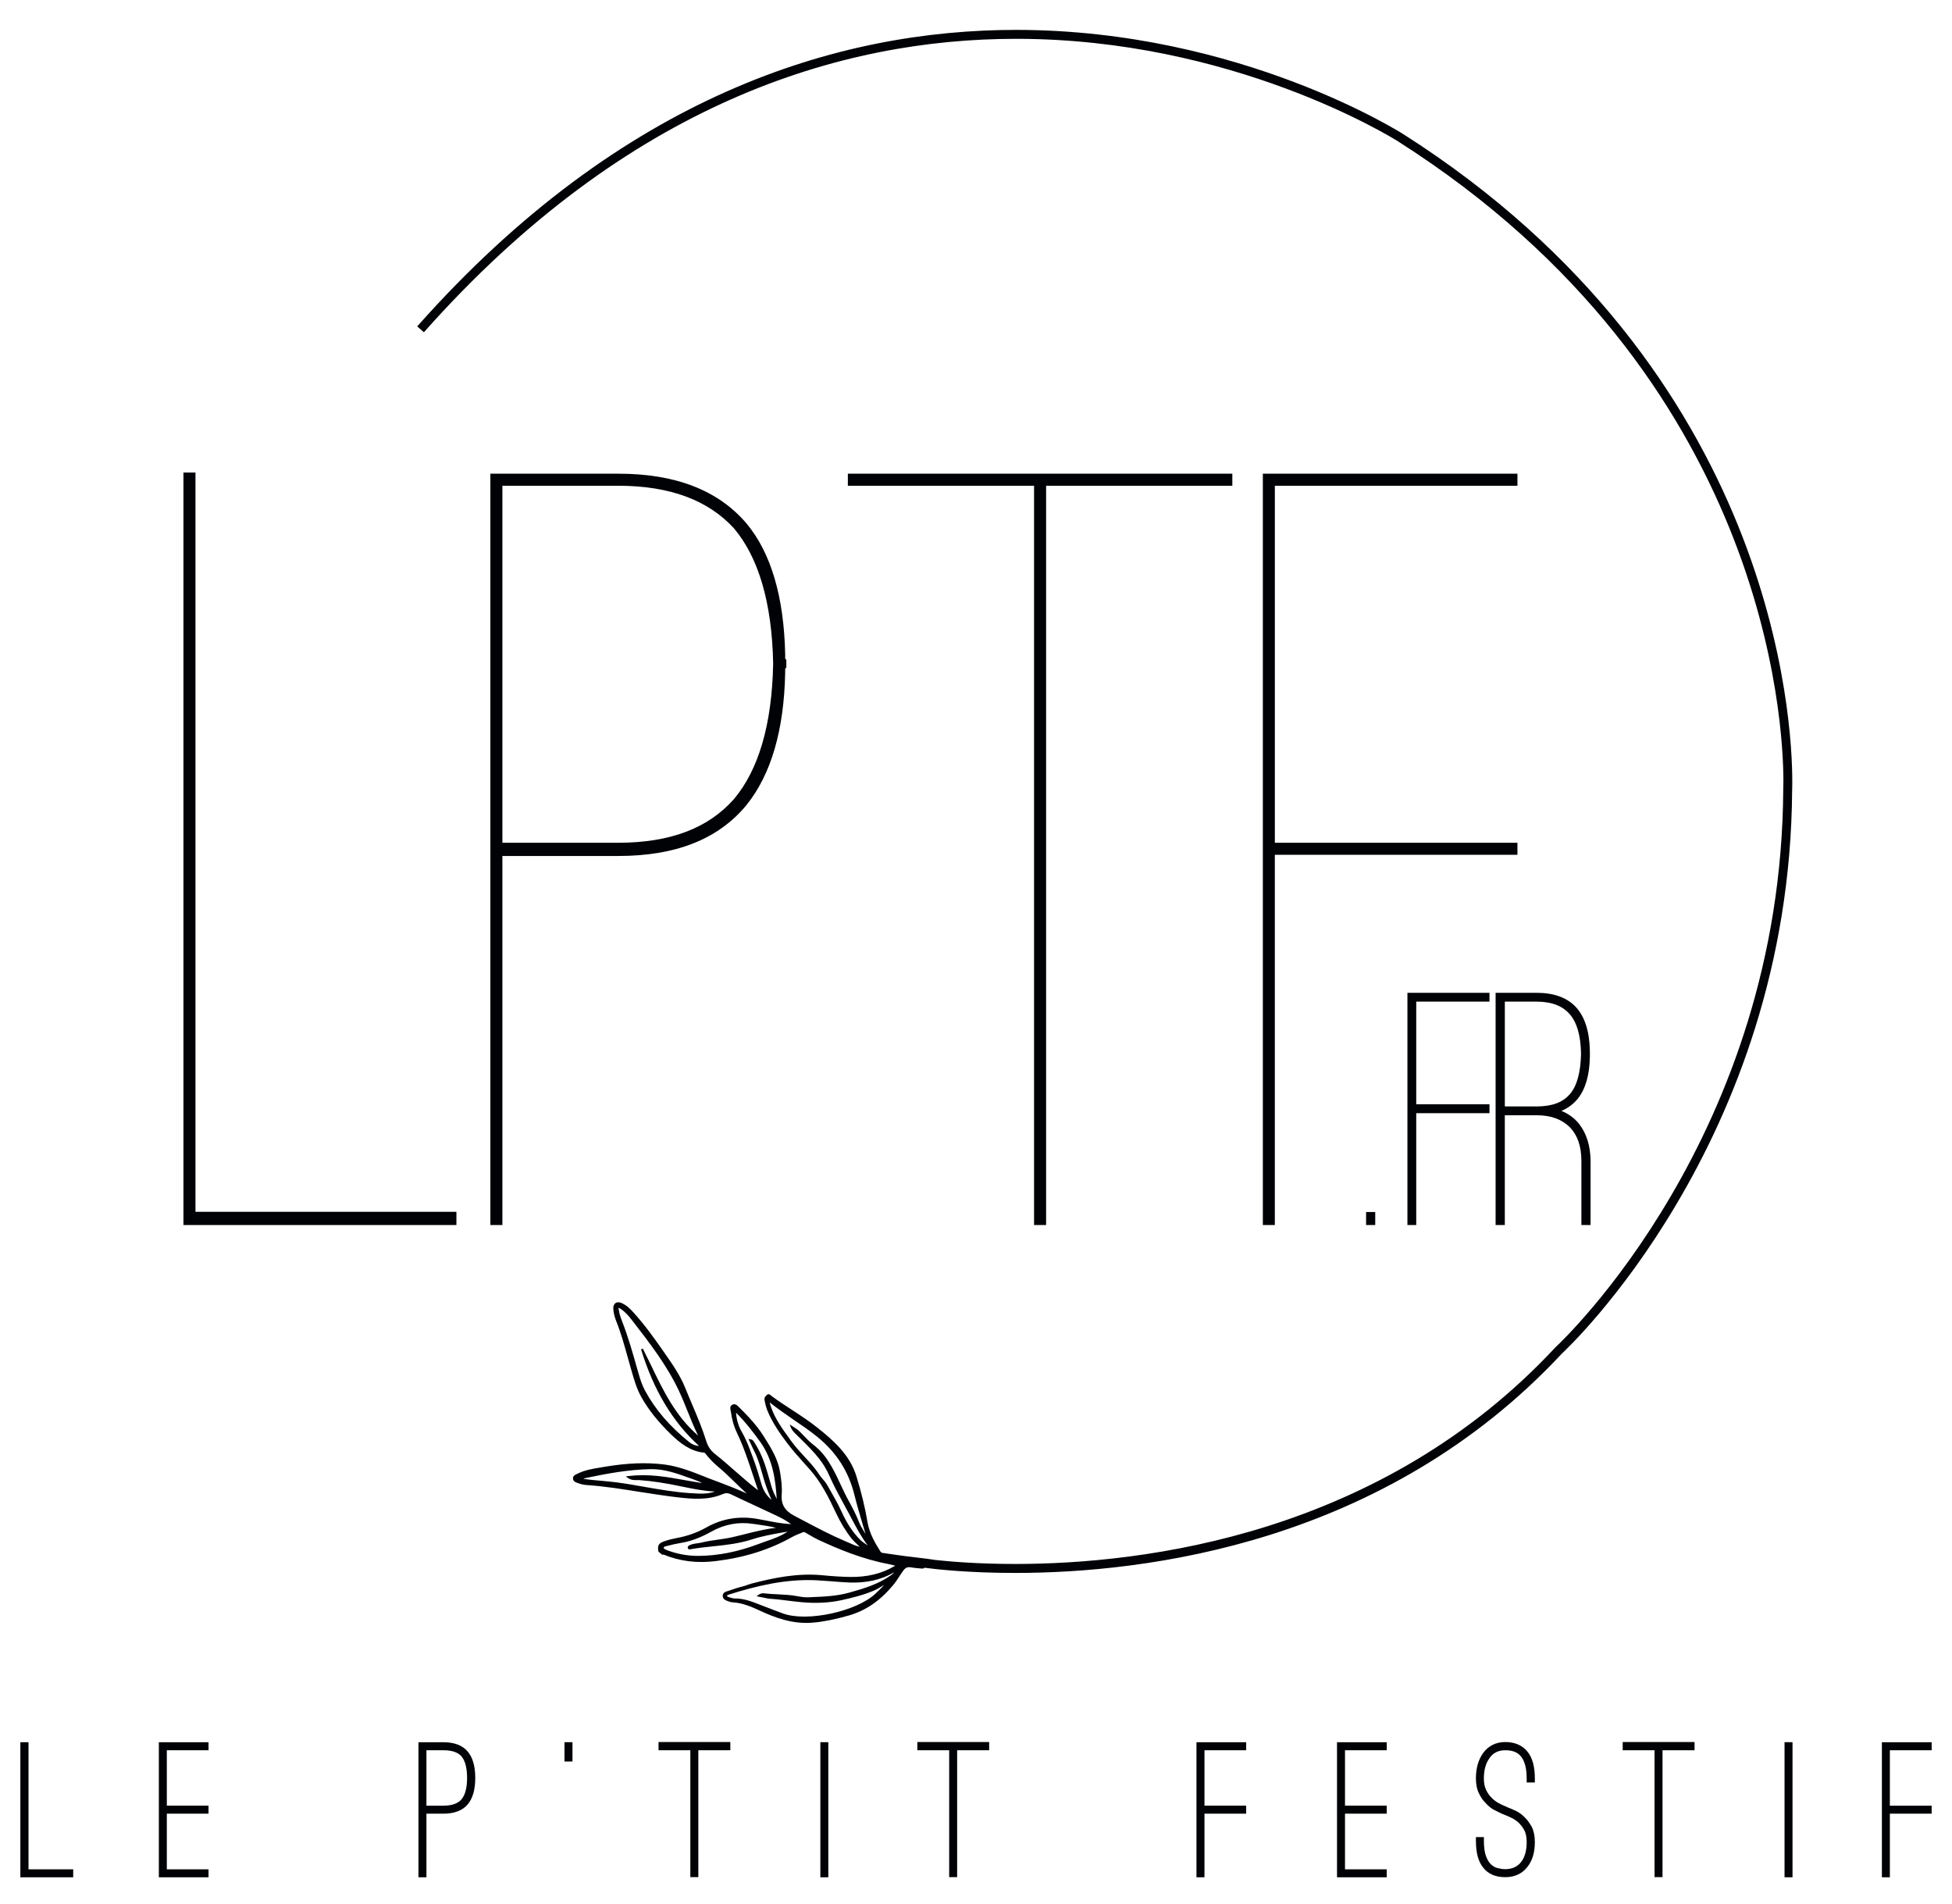 <?xml version="1.0" encoding="utf-8"?>
<!-- Generator: Adobe Illustrator 14.0.0, SVG Export Plug-In  -->
<!DOCTYPE svg PUBLIC "-//W3C//DTD SVG 1.1//EN" "http://www.w3.org/Graphics/SVG/1.1/DTD/svg11.dtd">
<svg version="1.1"
	 xmlns="http://www.w3.org/2000/svg" xmlns:xlink="http://www.w3.org/1999/xlink" xmlns:a="http://ns.adobe.com/AdobeSVGViewerExtensions/3.0/"
	 x="0px" y="0px" width="120px" height="117px" viewBox="-1.251 -1.837 120 117" enable-background="new -1.251 -1.837 120 117"
	 xml:space="preserve">
<defs>
</defs>
<path fill="#000206" d="M39.232,105.736h1.955v7.801h0.492v-7.801h1.967v-0.504h-4.414V105.736z M33.45,106.43h0.492v-1.187H33.45
	V106.43z M26.001,105.244h-1.527v8.301h0.49v-3.909h1.037c0.666,0,1.17-0.188,1.488-0.557c0.317-0.366,0.477-0.915,0.477-1.641
	c0-0.722-0.16-1.272-0.477-1.637C27.172,105.432,26.667,105.244,26.001,105.244z M27.124,108.75
	c-0.228,0.265-0.597,0.394-1.123,0.394h-1.037v-3.407h1.037c0.539,0,0.907,0.129,1.123,0.381c0.217,0.265,0.339,0.699,0.339,1.321
	C27.463,108.05,27.341,108.49,27.124,108.75z M49.18,113.544h0.49v-8.301h-0.49V113.544z M0.502,105.244H0v8.301h3.249v-0.489H0.502
	V105.244z M8.514,113.544h3.054v-0.489H9.005v-3.42h2.563v-0.492H9.005v-3.407h2.563v-0.492H8.514V113.544z M98.505,105.736h1.958
	v7.801h0.49v-7.801h1.97v-0.504h-4.418V105.736z M55.143,105.736H57.1v7.801h0.49v-7.801h1.968v-0.504h-4.415V105.736z
	 M117.499,105.736v-0.492h-3.06v8.301h0.49v-3.909h2.569v-0.492h-2.569v-3.407H117.499z M108.454,113.544h0.491v-8.301h-0.491
	V113.544z M72.303,113.544h0.491v-3.909h2.564v-0.492h-2.564v-3.407h2.564v-0.492h-3.056V113.544z M92.654,105.827
	c-0.312-0.391-0.782-0.595-1.366-0.595c-0.573,0-1.036,0.23-1.369,0.682l0,0l0,0c-0.288,0.411-0.438,0.92-0.438,1.551
	c0,0.361,0.06,0.673,0.187,0.924l0,0l0,0c0.122,0.258,0.272,0.47,0.449,0.63c0,0.004,0,0.004,0,0.004
	c0.163,0.175,0.333,0.31,0.526,0.402l0,0l0,0c0.184,0.095,0.329,0.167,0.449,0.221l0.209,0.083l0,0
	c0.097,0.034,0.218,0.095,0.376,0.167c0.149,0.071,0.287,0.166,0.434,0.297c0.13,0.129,0.247,0.28,0.352,0.47
	c0.094,0.194,0.139,0.43,0.139,0.716c0,0.533-0.116,0.934-0.341,1.226c-0.226,0.29-0.551,0.438-0.973,0.441
	c-0.141,0-0.296-0.024-0.448-0.061c-0.15-0.034-0.289-0.1-0.414-0.218c-0.126-0.111-0.239-0.288-0.321-0.512
	c-0.085-0.221-0.133-0.543-0.133-0.939v-0.241h-0.49v0.241c0,0.723,0.146,1.27,0.449,1.639l0,0l0,0l0,0
	c0.306,0.391,0.763,0.583,1.357,0.583c0.584,0,1.042-0.218,1.37-0.644l0,0c0.302-0.386,0.446-0.897,0.446-1.516
	c0-0.361-0.062-0.674-0.188-0.925l0,0v-0.004c-0.137-0.242-0.287-0.457-0.467-0.622c-0.164-0.159-0.343-0.286-0.529-0.372
	c-0.182-0.084-0.319-0.149-0.43-0.183l-0.193-0.088l0,0c-0.122-0.049-0.253-0.109-0.407-0.192c-0.152-0.08-0.296-0.186-0.425-0.315
	v-0.006c-0.142-0.125-0.259-0.29-0.354-0.49c-0.097-0.194-0.141-0.431-0.141-0.716c0-0.513,0.117-0.938,0.353-1.25v-0.007
	c0.223-0.312,0.539-0.472,0.964-0.472c0.451,0,0.767,0.129,0.973,0.392c0.225,0.288,0.341,0.725,0.341,1.337v0.251h0.503v-0.251
	C93.104,106.751,92.959,106.204,92.654,105.827L92.654,105.827z M80.942,113.544h3.057v-0.489h-2.566v-3.42h2.566v-0.492h-2.566
	v-3.407h2.566v-0.492h-3.057V113.544z"/>
<path fill="#000206" d="M105.581,30.426c-3.112-7.664-9.093-16.708-20.538-24.002v0.001C85.019,6.411,75.047,0.002,61.211,0
	c-5.45,0-11.5,0.997-17.764,3.776c-6.266,2.778-12.741,7.336-19.05,14.447l0.41,0.363C31.071,11.529,37.481,7.021,43.67,4.278
	c6.19-2.746,12.157-3.729,17.541-3.729c13.235-0.002,22.936,5.96,23.513,6.32l0.023,0.018l0,0
	c11.347,7.232,17.247,16.169,20.323,23.746c3.075,7.575,3.314,13.788,3.314,15.539c0,0.245-0.004,0.404-0.009,0.465
	c0,0.022,0,0.031,0,0.031v0.006v0.004c-0.061,10.616-3.452,19.087-6.885,24.955c-3.428,5.866-6.894,9.127-7.088,9.309l-0.008,0.008
	l-0.012,0.009l-0.008,0.009c-5.365,5.769-11.688,9.095-17.657,10.985c-5.973,1.888-11.597,2.335-15.568,2.335
	c-2.217,0-3.915-0.14-4.87-0.242c-0.362-0.058-0.735-0.104-1.125-0.149c-0.509-0.052-1.024-0.129-1.524-0.198
	c-0.165-0.025-0.333-0.052-0.499-0.074l-0.042-0.004c-0.09-0.012-0.167-0.022-0.208-0.088c-0.326-0.513-0.683-1.115-0.802-1.82
	c-0.153-0.903-0.375-1.823-0.68-2.809c-0.409-1.33-1.41-2.205-2.4-2.993c-0.495-0.395-1.03-0.745-1.549-1.083
	c-0.425-0.277-0.865-0.562-1.279-0.871l-0.03-0.028c-0.046-0.043-0.133-0.12-0.239-0.035c-0.063,0.052-0.181,0.146-0.154,0.312
	c0.042,0.248,0.098,0.455,0.173,0.646c0.309,0.769,0.801,1.452,1.238,2.03c0.342,0.451,0.727,0.88,1.099,1.293
	c0.084,0.093,0.168,0.187,0.249,0.278c0.719,0.804,1.199,1.768,1.627,2.686c0.287,0.606,0.605,1.133,0.978,1.603
	c0.085,0.106,0.187,0.198,0.292,0.299c0.064,0.06,0.132,0.122,0.196,0.191c-0.259-0.061-0.49-0.166-0.714-0.268
	c-0.066-0.029-0.132-0.06-0.2-0.086c-0.875-0.373-1.73-0.825-2.557-1.262c-0.181-0.097-0.364-0.193-0.547-0.287
	c-0.587-0.31-0.825-0.708-0.778-1.3c0.036-0.451-0.025-0.908-0.098-1.372c-0.125-0.809-0.55-1.488-0.964-2.146l-0.04-0.064
	c-0.429-0.688-1.001-1.28-1.504-1.778l-0.031-0.028c-0.09-0.097-0.225-0.237-0.407-0.136c-0.155,0.087-0.121,0.249-0.095,0.352
	c0.006,0.027,0.012,0.058,0.016,0.08c0.059,0.468,0.187,0.911,0.383,1.314c0.401,0.842,0.687,1.708,0.987,2.619
	c0.096,0.29,0.194,0.59,0.298,0.889c-0.475-0.364-0.932-0.768-1.375-1.153c-0.414-0.364-0.84-0.738-1.281-1.088
	c-0.249-0.192-0.424-0.455-0.523-0.771c-0.239-0.771-0.558-1.522-0.866-2.25c-0.141-0.331-0.287-0.673-0.423-1.012
	c-0.311-0.782-0.797-1.478-1.269-2.15l-0.149-0.214c-0.523-0.751-1.101-1.552-1.776-2.297c-0.185-0.2-0.406-0.432-0.705-0.564
	c-0.204-0.092-0.328-0.054-0.397-0.004c-0.067,0.046-0.146,0.147-0.132,0.368c0.015,0.23,0.074,0.479,0.184,0.752
	c0.282,0.706,0.488,1.45,0.69,2.172c0.066,0.238,0.133,0.482,0.203,0.717l0.047,0.164c0.156,0.547,0.319,1.113,0.608,1.619
	c0.434,0.77,1.028,1.512,1.817,2.278c0.553,0.533,1.181,1.036,2.022,1.119c0.048,0.005,0.072,0.036,0.113,0.087l0.02,0.024
	c0.229,0.288,0.468,0.532,0.728,0.749c0.365,0.304,0.713,0.642,1.047,0.968c0.233,0.228,0.473,0.46,0.721,0.684
	c-0.553-0.258-1.123-0.475-1.68-0.688c-0.24-0.086-0.477-0.177-0.714-0.268l-0.205-0.084c-0.784-0.312-1.594-0.629-2.452-0.742
	c-1.119-0.141-2.299-0.094-3.718,0.144l-0.17,0.031c-0.514,0.081-1.044,0.167-1.526,0.42l-0.019,0.009
	c-0.087,0.042-0.208,0.104-0.195,0.268c0.015,0.163,0.163,0.219,0.242,0.249c0.155,0.058,0.362,0.127,0.58,0.139
	c1.123,0.075,2.25,0.258,3.341,0.432c0.729,0.111,1.484,0.232,2.228,0.32c1.015,0.117,1.928,0.188,2.834-0.202
	c0.16-0.072,0.297-0.066,0.472,0.016c0.526,0.253,1.055,0.497,1.582,0.743c0.389,0.183,0.776,0.361,1.165,0.544
	c0.302,0.141,0.646,0.311,0.965,0.555c-0.021,0-0.041-0.004-0.062-0.009c-0.023-0.004-0.044-0.004-0.066-0.004
	c-0.503-0.03-1.004-0.133-1.491-0.227c-0.138-0.027-0.276-0.054-0.414-0.077c-1.135-0.208-2.208-0.035-3.188,0.521
	c-0.543,0.304-1.141,0.521-1.78,0.64c-0.286,0.053-0.552,0.12-0.791,0.204c-0.354,0.117-0.439,0.264-0.366,0.623l0.005,0.022
	l0.235,0.188l0.025-0.004l0.031-0.005l0.009-0.008c1.007,0.415,2.062,0.547,3.226,0.403c1.778-0.218,3.317-0.704,4.709-1.49
	c0.13-0.074,0.274-0.131,0.412-0.187c0.079-0.029,0.153-0.06,0.229-0.098c0.066-0.023,0.111-0.004,0.192,0.046l0.012,0.009
	c0.062,0.034,0.125,0.068,0.187,0.108c0.183,0.107,0.372,0.218,0.566,0.308c1.231,0.57,2.707,1.189,4.333,1.493
	c0.104,0.022,0.21,0.049,0.318,0.075c0.022,0.008,0.045,0.012,0.066,0.018c-0.017,0.013-0.035,0.024-0.054,0.035
	c-0.787,0.46-1.673,0.673-2.71,0.658c-0.522-0.008-1.073-0.042-1.683-0.102c-1.545-0.152-3.024,0.155-4.391,0.512
	c-0.077,0.022-0.152,0.046-0.226,0.072c-0.075,0.031-0.153,0.058-0.234,0.079c-0.3,0.072-0.597,0.174-0.886,0.271l-0.209,0.068
	c-0.133,0.045-0.209,0.135-0.209,0.258c0,0.13,0.077,0.235,0.207,0.285l0.015,0.009c0.125,0.047,0.253,0.1,0.389,0.108
	c0.6,0.035,1.154,0.27,1.666,0.509c0.925,0.43,2.039,0.855,3.287,0.737c0.656-0.057,1.351-0.199,2.189-0.437
	c1.035-0.297,1.922-0.904,2.715-1.856c0.143-0.167,0.266-0.355,0.385-0.54c0.081-0.122,0.166-0.251,0.254-0.371
	c0.127-0.174,0.269-0.23,0.46-0.191c0.157,0.03,0.321,0.042,0.476,0.057l0.143,0.013c0.062,0.004,0.15,0.014,0.2-0.029
	c0.006-0.006,0.009-0.014,0.014-0.018c0.677,0.092,2.695,0.32,5.571,0.32c4.012,0,9.688-0.447,15.736-2.359
	c6.038-1.91,12.439-5.285,17.885-11.127c0.168-0.155,3.588-3.354,7.027-9.16c3.521-5.933,7.061-14.599,7.124-25.495
	c0.004-0.008,0.008-0.186,0.008-0.521C108.931,44.372,108.689,38.088,105.581,30.426z M41.128,86.804
	c-1.205-0.969-2.099-2.009-2.726-3.172c-0.18-0.334-0.295-0.691-0.381-0.998l-0.101-0.346c-0.273-0.964-0.555-1.962-0.926-2.912
	c-0.098-0.248-0.169-0.461-0.199-0.688l-0.012-0.05c-0.012-0.054-0.012-0.067-0.007-0.075l0.005-0.004
	c0.023-0.012,0.053,0.004,0.11,0.043l0.028,0.018c0.278,0.186,0.491,0.438,0.68,0.683l0.048,0.062
	c1.038,1.34,2.109,2.722,2.84,4.285c0.193,0.413,0.366,0.838,0.533,1.257c0.199,0.494,0.402,1.002,0.646,1.489
	c-1.385-1.183-2.159-2.789-2.907-4.346c-0.159-0.323-0.324-0.668-0.491-0.998l-0.11,0.045c0.776,2.518,1.944,4.463,3.566,5.937
	C41.504,87.02,41.304,86.945,41.128,86.804z M41.264,89.938l-0.101-0.004c-0.924-0.062-1.848-0.221-2.741-0.376
	c-0.584-0.106-1.19-0.21-1.789-0.289c-0.283-0.034-0.57-0.061-0.846-0.087c-0.384-0.034-0.78-0.065-1.167-0.129
	c0.019-0.022,0.051-0.03,0.111-0.042c1.271-0.267,2.631-0.529,4.043-0.551c0.831-0.012,1.606,0.271,2.355,0.54l0.253,0.091
	c0.169,0.061,0.355,0.125,0.529,0.227c-0.341-0.054-0.683-0.113-1.018-0.174c-1.128-0.205-2.293-0.418-3.52-0.256l-0.155,0.021
	l0.126,0.088c0.202,0.143,0.386,0.139,0.548,0.135c0.047,0,0.095,0,0.14,0c0.791,0.055,1.621,0.183,2.616,0.392
	c0.667,0.138,1.354,0.281,2.051,0.312C42.241,90.002,41.765,89.972,41.264,89.938z M46.18,89.543
	c-0.044-0.149-0.086-0.297-0.129-0.448c-0.09-0.312-0.182-0.643-0.291-0.955c-0.176-0.511-0.406-0.987-0.685-1.402
	c-0.041-0.057-0.108-0.102-0.2-0.113l-0.116-0.022l0.052,0.105c0.031,0.069,0.063,0.139,0.096,0.203
	c0.068,0.147,0.138,0.304,0.214,0.451c0.22,0.431,0.354,0.905,0.484,1.36c0.053,0.183,0.107,0.379,0.167,0.564
	c0.132,0.408,0.258,0.738,0.41,1.061c-0.309-0.258-0.511-0.577-0.63-0.995c-0.134-0.47-0.285-0.968-0.472-1.474
	c-0.03-0.082-0.059-0.163-0.089-0.245c-0.177-0.484-0.362-0.982-0.632-1.448c-0.209-0.356-0.331-0.759-0.363-1.197
	c0.591,0.582,1.088,1.241,1.498,1.81c0.788,1.1,0.932,2.377,1.005,3.493C46.377,90.051,46.257,89.808,46.18,89.543z M45.824,92.9
	c-0.149,0.052-0.296,0.105-0.442,0.161c-1.292,0.486-2.511,0.727-3.729,0.73c-0.628,0-1.251-0.113-1.855-0.334l-0.017-0.011
	c-0.099-0.034-0.237-0.087-0.232-0.163l0.011-0.027c0.032-0.037,0.128-0.06,0.203-0.078c0.017-0.004,0.036-0.008,0.055-0.012
	c0.218-0.06,0.474-0.118,0.733-0.161c0.629-0.096,1.259-0.329,1.927-0.704c0.805-0.452,1.667-0.614,2.566-0.478
	c0.094,0.013,0.187,0.025,0.279,0.039c0.373,0.054,0.76,0.109,1.133,0.205c-0.654,0.071-1.297,0.233-1.919,0.39
	c-0.266,0.066-0.542,0.135-0.813,0.195c-0.275,0.062-0.561,0.1-0.836,0.14c-0.322,0.047-0.654,0.092-0.977,0.171
	c-0.089,0.027-0.185,0.038-0.277,0.05c-0.159,0.022-0.323,0.043-0.484,0.118c-0.049,0.022-0.136,0.065-0.121,0.16
	c0.007,0.049,0.031,0.068,0.047,0.083c0.043,0.029,0.094,0.018,0.128,0.008l0.018-0.004c0.449-0.079,0.911-0.127,1.357-0.174
	c0.789-0.081,1.603-0.169,2.383-0.422c0.607-0.198,1.25-0.317,1.873-0.425c0.11-0.018,0.217-0.04,0.33-0.057
	C46.754,92.579,46.282,92.745,45.824,92.9z M52.015,93.095c-0.135-0.086-0.273-0.182-0.383-0.291
	c-0.447-0.446-0.825-1.016-1.15-1.736c-0.206-0.451-0.452-0.883-0.692-1.302c-0.062-0.109-0.124-0.215-0.185-0.324
	c-0.073-0.135-0.174-0.249-0.27-0.362c-0.076-0.093-0.154-0.183-0.218-0.279c-0.269-0.416-0.607-0.782-0.932-1.129
	c-0.275-0.3-0.562-0.613-0.802-0.947l-0.14-0.195c-0.412-0.568-0.836-1.155-1.075-1.837l-0.012-0.031
	c-0.036-0.094-0.067-0.19-0.083-0.3c0.48,0.385,0.98,0.727,1.466,1.062c0.483,0.328,0.982,0.667,1.443,1.04
	c1.19,0.965,1.942,2.143,2.298,3.598c0.14,0.572,0.312,1.146,0.477,1.705c0.069,0.223,0.135,0.455,0.202,0.676
	c-0.022-0.034-0.043-0.069-0.065-0.104c-0.129-0.213-0.251-0.408-0.334-0.618c-0.189-0.482-0.428-0.935-0.636-1.311
	c-0.179-0.322-0.336-0.661-0.49-0.986c-0.222-0.479-0.452-0.969-0.741-1.416c-0.271-0.427-0.577-0.765-0.936-1.042
	c-0.224-0.17-0.424-0.38-0.617-0.582c-0.072-0.074-0.144-0.148-0.217-0.223c-0.136-0.137-0.302-0.242-0.475-0.35l-0.152-0.096
	l0.063,0.168c0.072,0.187,0.211,0.322,0.346,0.452c0.024,0.026,0.047,0.048,0.068,0.069l0.207,0.203
	c0.389,0.384,0.794,0.782,1.137,1.223c0.247,0.312,0.459,0.672,0.633,1.068c0.259,0.589,0.571,1.158,0.874,1.716
	c0.138,0.247,0.272,0.494,0.405,0.745l0.04,0.08c0.305,0.576,0.618,1.176,1.03,1.716C52.073,93.131,52.043,93.112,52.015,93.095z
	 M53.508,94.99l-0.031,0.021c-0.743,0.517-1.582,0.777-2.521,1.038c-0.773,0.218-1.579,0.248-2.358,0.279l-0.131,0.008
	c-0.201,0.009-0.412-0.016-0.664-0.062c-0.407-0.082-0.825-0.099-1.228-0.121c-0.284-0.015-0.577-0.026-0.86-0.06
	c-0.064-0.01-0.183-0.022-0.345,0.099l-0.109,0.082l0.135,0.026c0.095,0.016,0.186,0.035,0.27,0.052
	c0.174,0.041,0.339,0.074,0.505,0.082c0.342,0.022,0.69,0.069,1.026,0.11c0.279,0.033,0.568,0.071,0.853,0.095
	c0.888,0.078,1.676,0.035,2.408-0.121c0.617-0.136,1.329-0.304,1.996-0.586c0.204-0.088,0.391-0.2,0.572-0.31
	c0.023-0.012,0.047-0.026,0.07-0.042c-0.162,0.186-0.341,0.355-0.533,0.538c-1.183,1.099-4.2,1.746-5.668,1.216
	c-0.389-0.141-0.782-0.292-1.16-0.439l-0.329-0.127c-0.459-0.177-0.936-0.363-1.458-0.359c-0.121,0.004-0.236-0.034-0.345-0.068
	l-0.031-0.013c-0.096-0.027-0.129-0.05-0.129-0.088c0.002-0.033,0.055-0.052,0.125-0.075l0.026-0.008
	c1.541-0.482,3.378-0.961,5.332-0.868c0.311,0.017,0.626,0.039,0.933,0.063c0.372,0.03,0.756,0.062,1.136,0.077
	c1.018,0.03,1.889-0.161,2.662-0.593l0.031-0.021l0.025-0.015C53.663,94.885,53.586,94.931,53.508,94.99z"/>
<path fill="#000206" d="M47.021,38.653c-0.001,0-0.004-0.016-0.003-0.053v-0.217c-0.072-3.492-0.854-6.229-2.385-8.056l-0.001-0.001
	v-0.001c-1.747-2.041-4.374-3.05-7.877-3.048h-7.86v46.178h0.739V50.773h7.121c3.502,0.002,6.131-1.01,7.879-3.122l0,0l0.001-0.003
	c1.528-1.893,2.312-4.63,2.383-8.125V39.31c-0.001-0.038,0.002-0.053,0.003-0.053h0.001l0.067-0.067v-0.471l-0.067-0.068
	L47.021,38.653z M43.861,47.285c-1.576,1.777-3.898,2.674-7.106,2.676h-7.121V28.018h7.121c3.208,0.002,5.534,0.901,7.107,2.609
	c1.504,1.776,2.346,4.546,2.417,8.328C46.208,42.738,45.364,45.509,43.861,47.285z M50.871,28.018h11.447v45.438h0.741V28.018
	h11.448v-0.74H50.871V28.018z M10.766,27.207h-0.74v46.249h16.781v-0.812H10.766V27.207z M92.035,49.96H77.121V28.018h14.914v-0.74
	H76.383v46.178h0.737V50.701h14.914V49.96z M85.271,73.456h0.542v-6.875h4.502v-0.545h-4.502v-6.311h4.502v-0.542h-5.044V73.456z
	 M95.838,67.26v-0.004l0,0c-0.283-0.36-0.657-0.634-1.098-0.816c0.386-0.164,0.717-0.404,0.993-0.733l0,0l0,0
	c0.49-0.612,0.734-1.476,0.754-2.598l0,0v-0.347l0,0c-0.02-1.187-0.307-2.099-0.852-2.693c-0.543-0.591-1.366-0.886-2.412-0.886
	h-2.531v14.272h0.566v-6.746h1.965c0.896,0,1.548,0.259,2.04,0.745c0.462,0.481,0.703,1.157,0.703,2.077v3.924h0.564v-3.992
	C96.511,68.578,96.285,67.837,95.838,67.26z M91.259,66.167v-6.441h1.965c0.962,0.004,1.627,0.284,2.063,0.818V60.54
	c0.406,0.493,0.637,1.274,0.656,2.376c-0.02,1.166-0.254,1.986-0.672,2.479l0,0c-0.438,0.514-1.082,0.769-2.048,0.772H91.259z
	 M82.73,73.456h0.562v-0.799H82.73V73.456z"/>
</svg>
